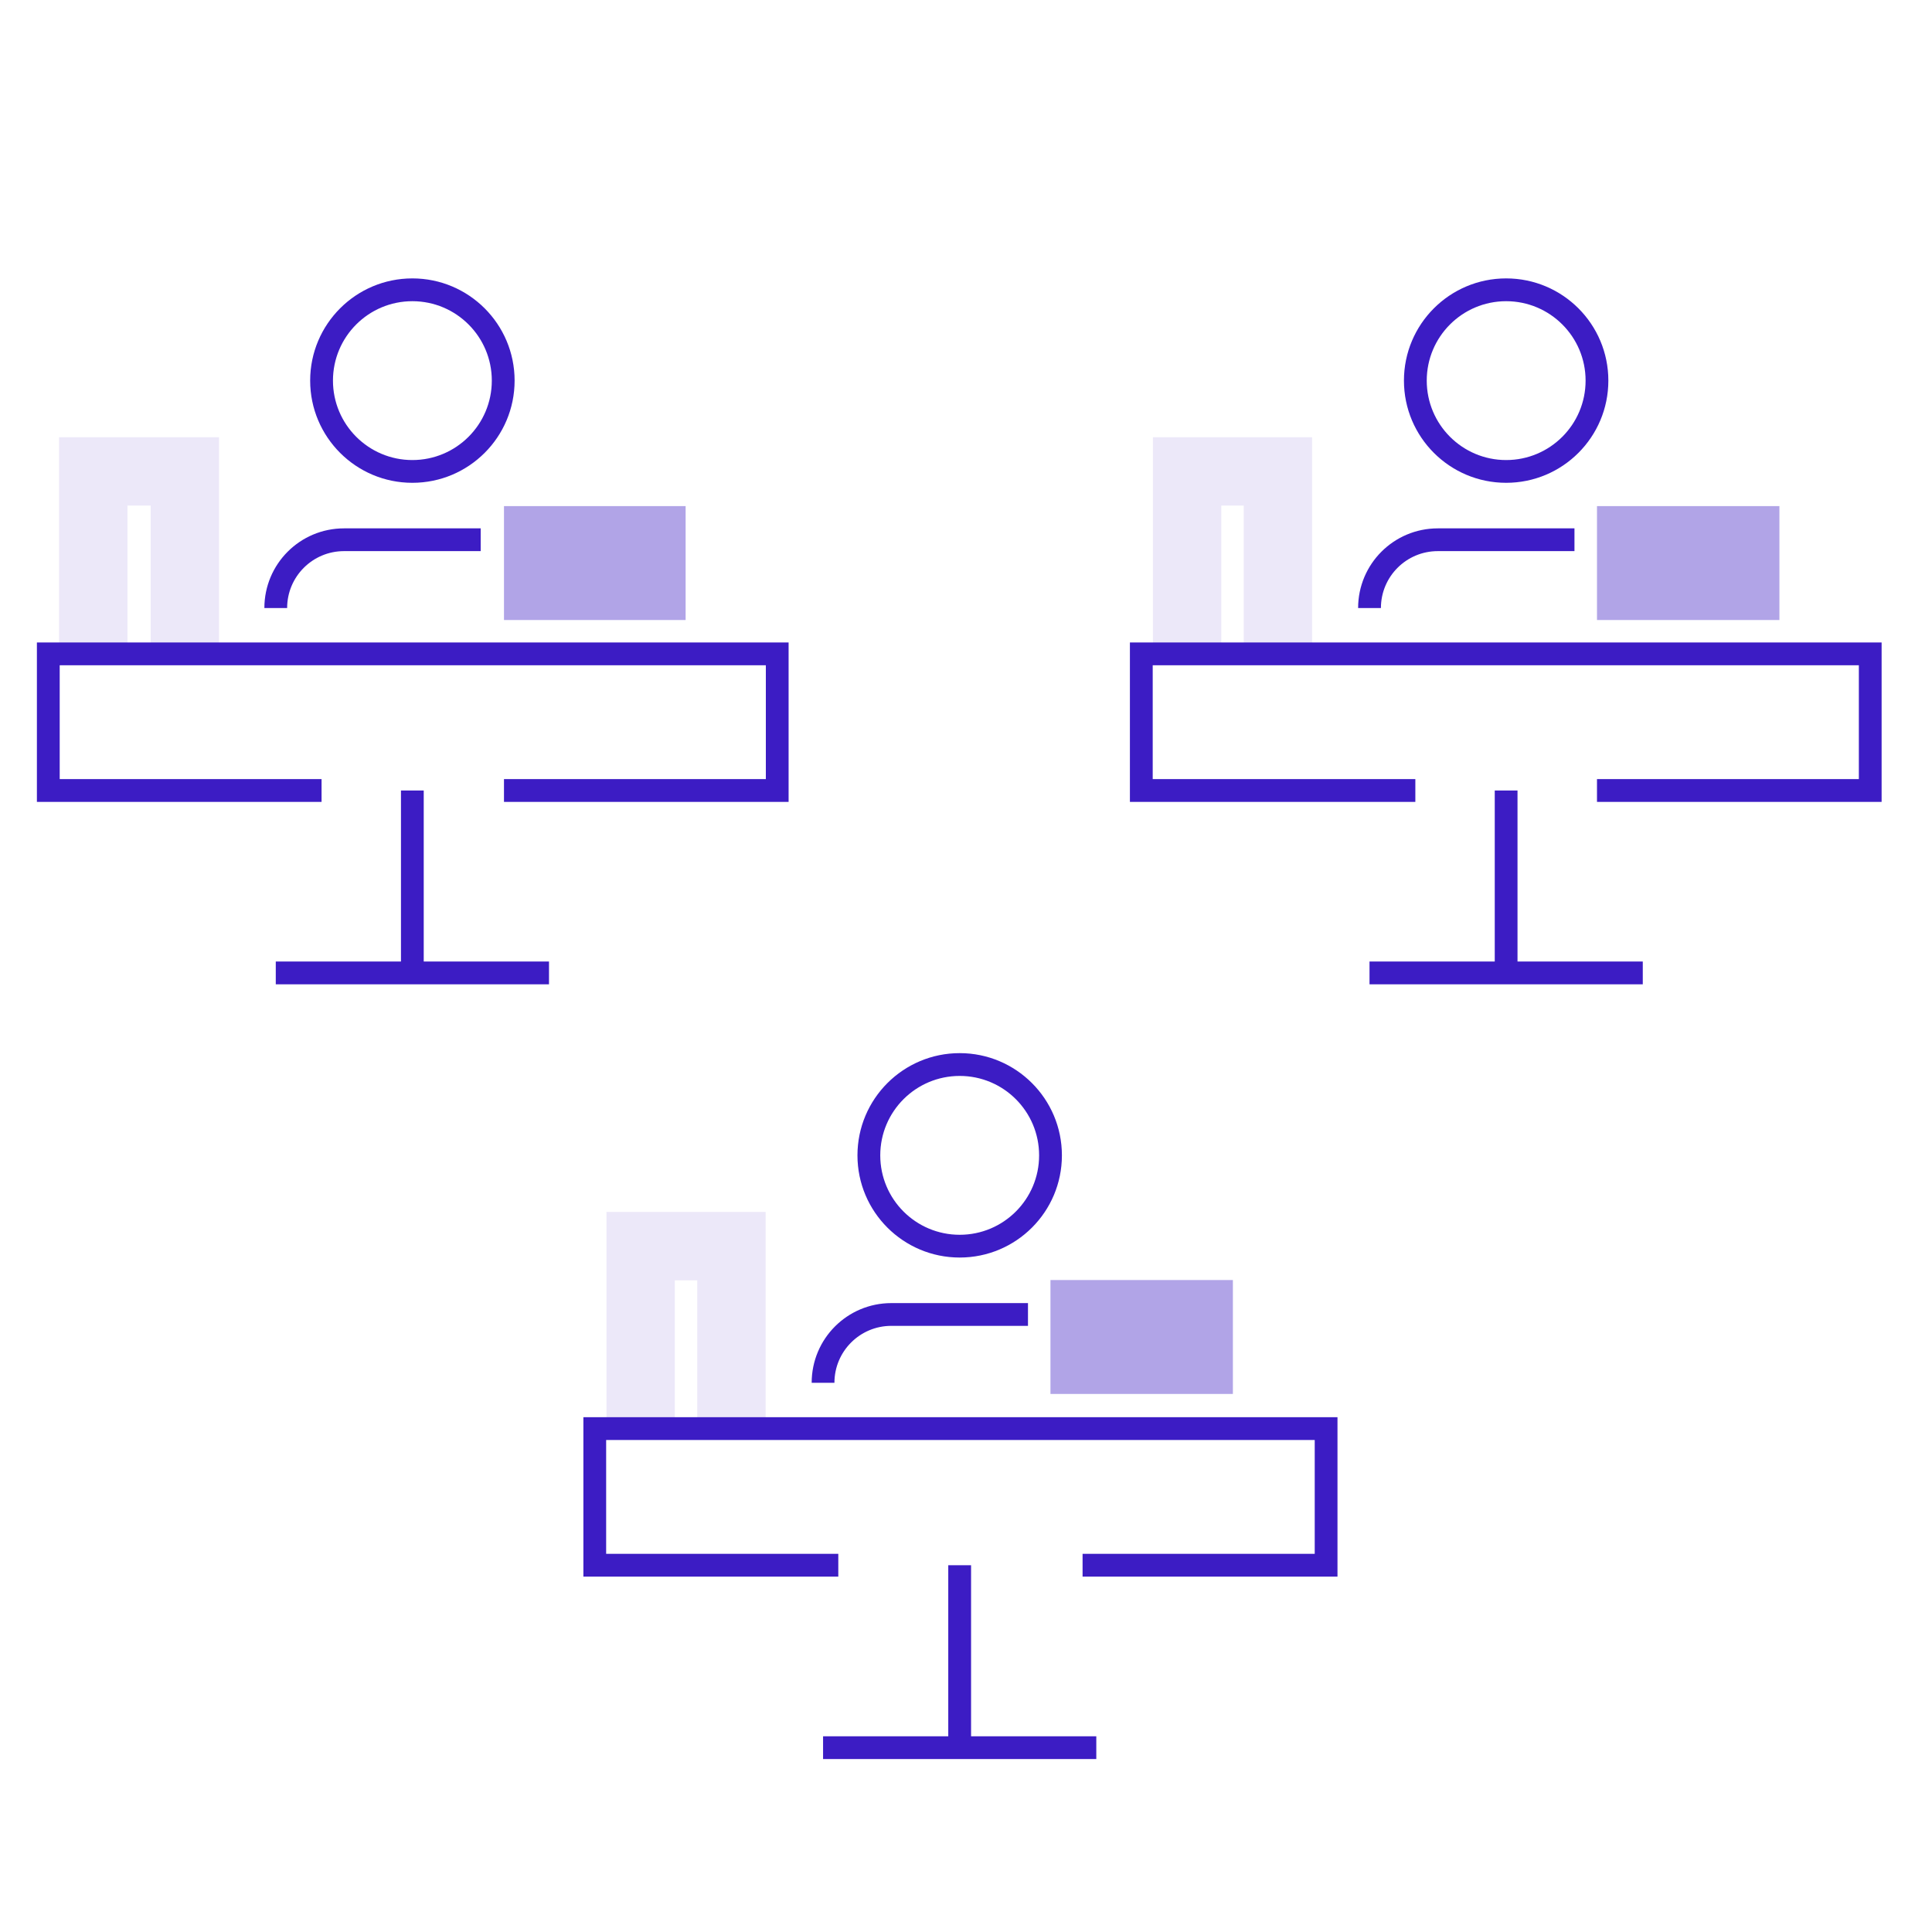 <svg width="50" height="50" viewBox="0 0 50 50" fill="none" xmlns="http://www.w3.org/2000/svg">
<path opacity="0.1" fill-rule="evenodd" clip-rule="evenodd" d="M15.695 31.366H19.814V37.035H18.046V33.135H17.464V37.035H15.695V31.366Z" fill="#3C1CC4"/>
<path opacity="0.1" fill-rule="evenodd" clip-rule="evenodd" d="M29.838 11.316H33.957V17.005H32.188V13.085H31.607V17.005H29.838V11.316Z" fill="#3C1CC4"/>
<path opacity="0.1" fill-rule="evenodd" clip-rule="evenodd" d="M1.529 11.316H5.669V17.005H3.9V13.085H3.298V17.005H1.529V11.316Z" fill="#3C1CC4"/>
<path fill-rule="evenodd" clip-rule="evenodd" d="M24.837 27.845C23.701 27.845 22.781 28.765 22.781 29.901C22.781 31.036 23.701 31.956 24.837 31.956C25.972 31.956 26.892 31.036 26.892 29.901C26.892 28.765 25.972 27.845 24.837 27.845ZM22.191 29.901C22.191 28.44 23.376 27.255 24.837 27.255C26.297 27.255 27.482 28.44 27.482 29.901C27.482 31.361 26.297 32.545 24.837 32.545C23.376 32.545 22.191 31.361 22.191 29.901Z" fill="#3C1CC4"/>
<path fill-rule="evenodd" clip-rule="evenodd" d="M23.069 34.313C22.254 34.313 21.595 34.972 21.595 35.787H21.006C21.006 34.646 21.928 33.724 23.069 33.724H26.604V34.313H23.069Z" fill="#3C1CC4"/>
<path fill-rule="evenodd" clip-rule="evenodd" d="M15.098 36.677H34.614V40.803H28.017V40.213H34.025V37.267H15.687V40.213H21.695V40.803H15.098V36.677Z" fill="#3C1CC4"/>
<path fill-rule="evenodd" clip-rule="evenodd" d="M28.372 45.524H21.301V44.935H28.372V45.524Z" fill="#3C1CC4"/>
<path fill-rule="evenodd" clip-rule="evenodd" d="M25.131 40.508V45.229H24.541V40.508H25.131Z" fill="#3C1CC4"/>
<path fill-rule="evenodd" clip-rule="evenodd" d="M38.979 7.795C37.844 7.795 36.924 8.715 36.924 9.85C36.924 10.986 37.844 11.906 38.979 11.906C40.114 11.906 41.035 10.986 41.035 9.85C41.035 8.715 40.114 7.795 38.979 7.795ZM36.334 9.85C36.334 8.389 37.518 7.205 38.979 7.205C40.44 7.205 41.624 8.389 41.624 9.85C41.624 11.311 40.44 12.495 38.979 12.495C37.518 12.495 36.334 11.311 36.334 9.85Z" fill="#3C1CC4"/>
<path fill-rule="evenodd" clip-rule="evenodd" d="M35.148 15.736C35.148 14.596 36.071 13.674 37.211 13.674H40.747V14.263H37.211C36.396 14.263 35.738 14.922 35.738 15.736H35.148Z" fill="#3C1CC4"/>
<path fill-rule="evenodd" clip-rule="evenodd" d="M29.242 16.627H48.696V20.753H41.33V20.163H48.107V17.217H29.832V20.163H36.629V20.753H29.242V16.627Z" fill="#3C1CC4"/>
<path fill-rule="evenodd" clip-rule="evenodd" d="M42.515 25.474H35.443V24.884H42.515V25.474Z" fill="#3C1CC4"/>
<path fill-rule="evenodd" clip-rule="evenodd" d="M39.273 20.458V25.179H38.684V20.458H39.273Z" fill="#3C1CC4"/>
<path fill-rule="evenodd" clip-rule="evenodd" d="M10.672 7.795C9.537 7.795 8.617 8.715 8.617 9.85C8.617 10.986 9.537 11.906 10.672 11.906C11.808 11.906 12.728 10.986 12.728 9.85C12.728 8.715 11.808 7.795 10.672 7.795ZM8.027 9.85C8.027 8.389 9.212 7.205 10.672 7.205C12.133 7.205 13.318 8.389 13.318 9.85C13.318 11.311 12.133 12.495 10.672 12.495C9.212 12.495 8.027 11.311 8.027 9.85Z" fill="#3C1CC4"/>
<path fill-rule="evenodd" clip-rule="evenodd" d="M6.842 15.736C6.842 14.596 7.764 13.674 8.904 13.674H12.44V14.263H8.904C8.09 14.263 7.431 14.922 7.431 15.736H6.842Z" fill="#3C1CC4"/>
<path fill-rule="evenodd" clip-rule="evenodd" d="M0.955 16.627H20.409V20.753H13.043V20.163H19.82V17.217H1.545V20.163H8.322V20.753H0.955V16.627Z" fill="#3C1CC4"/>
<path fill-rule="evenodd" clip-rule="evenodd" d="M14.208 25.474H7.137V24.884H14.208V25.474Z" fill="#3C1CC4"/>
<path fill-rule="evenodd" clip-rule="evenodd" d="M10.966 20.458V25.179H10.377V20.458H10.966Z" fill="#3C1CC4"/>
<path opacity="0.4" fill-rule="evenodd" clip-rule="evenodd" d="M31.907 36.075H27.186V33.127H31.907V36.075Z" fill="#3C1CC4"/>
<path opacity="0.4" fill-rule="evenodd" clip-rule="evenodd" d="M46.051 16.046H41.33V13.098H46.051V16.046Z" fill="#3C1CC4"/>
<path opacity="0.4" fill-rule="evenodd" clip-rule="evenodd" d="M17.744 16.046H13.043V13.098H17.744V16.046Z" fill="#3C1CC4"/>
</svg>
